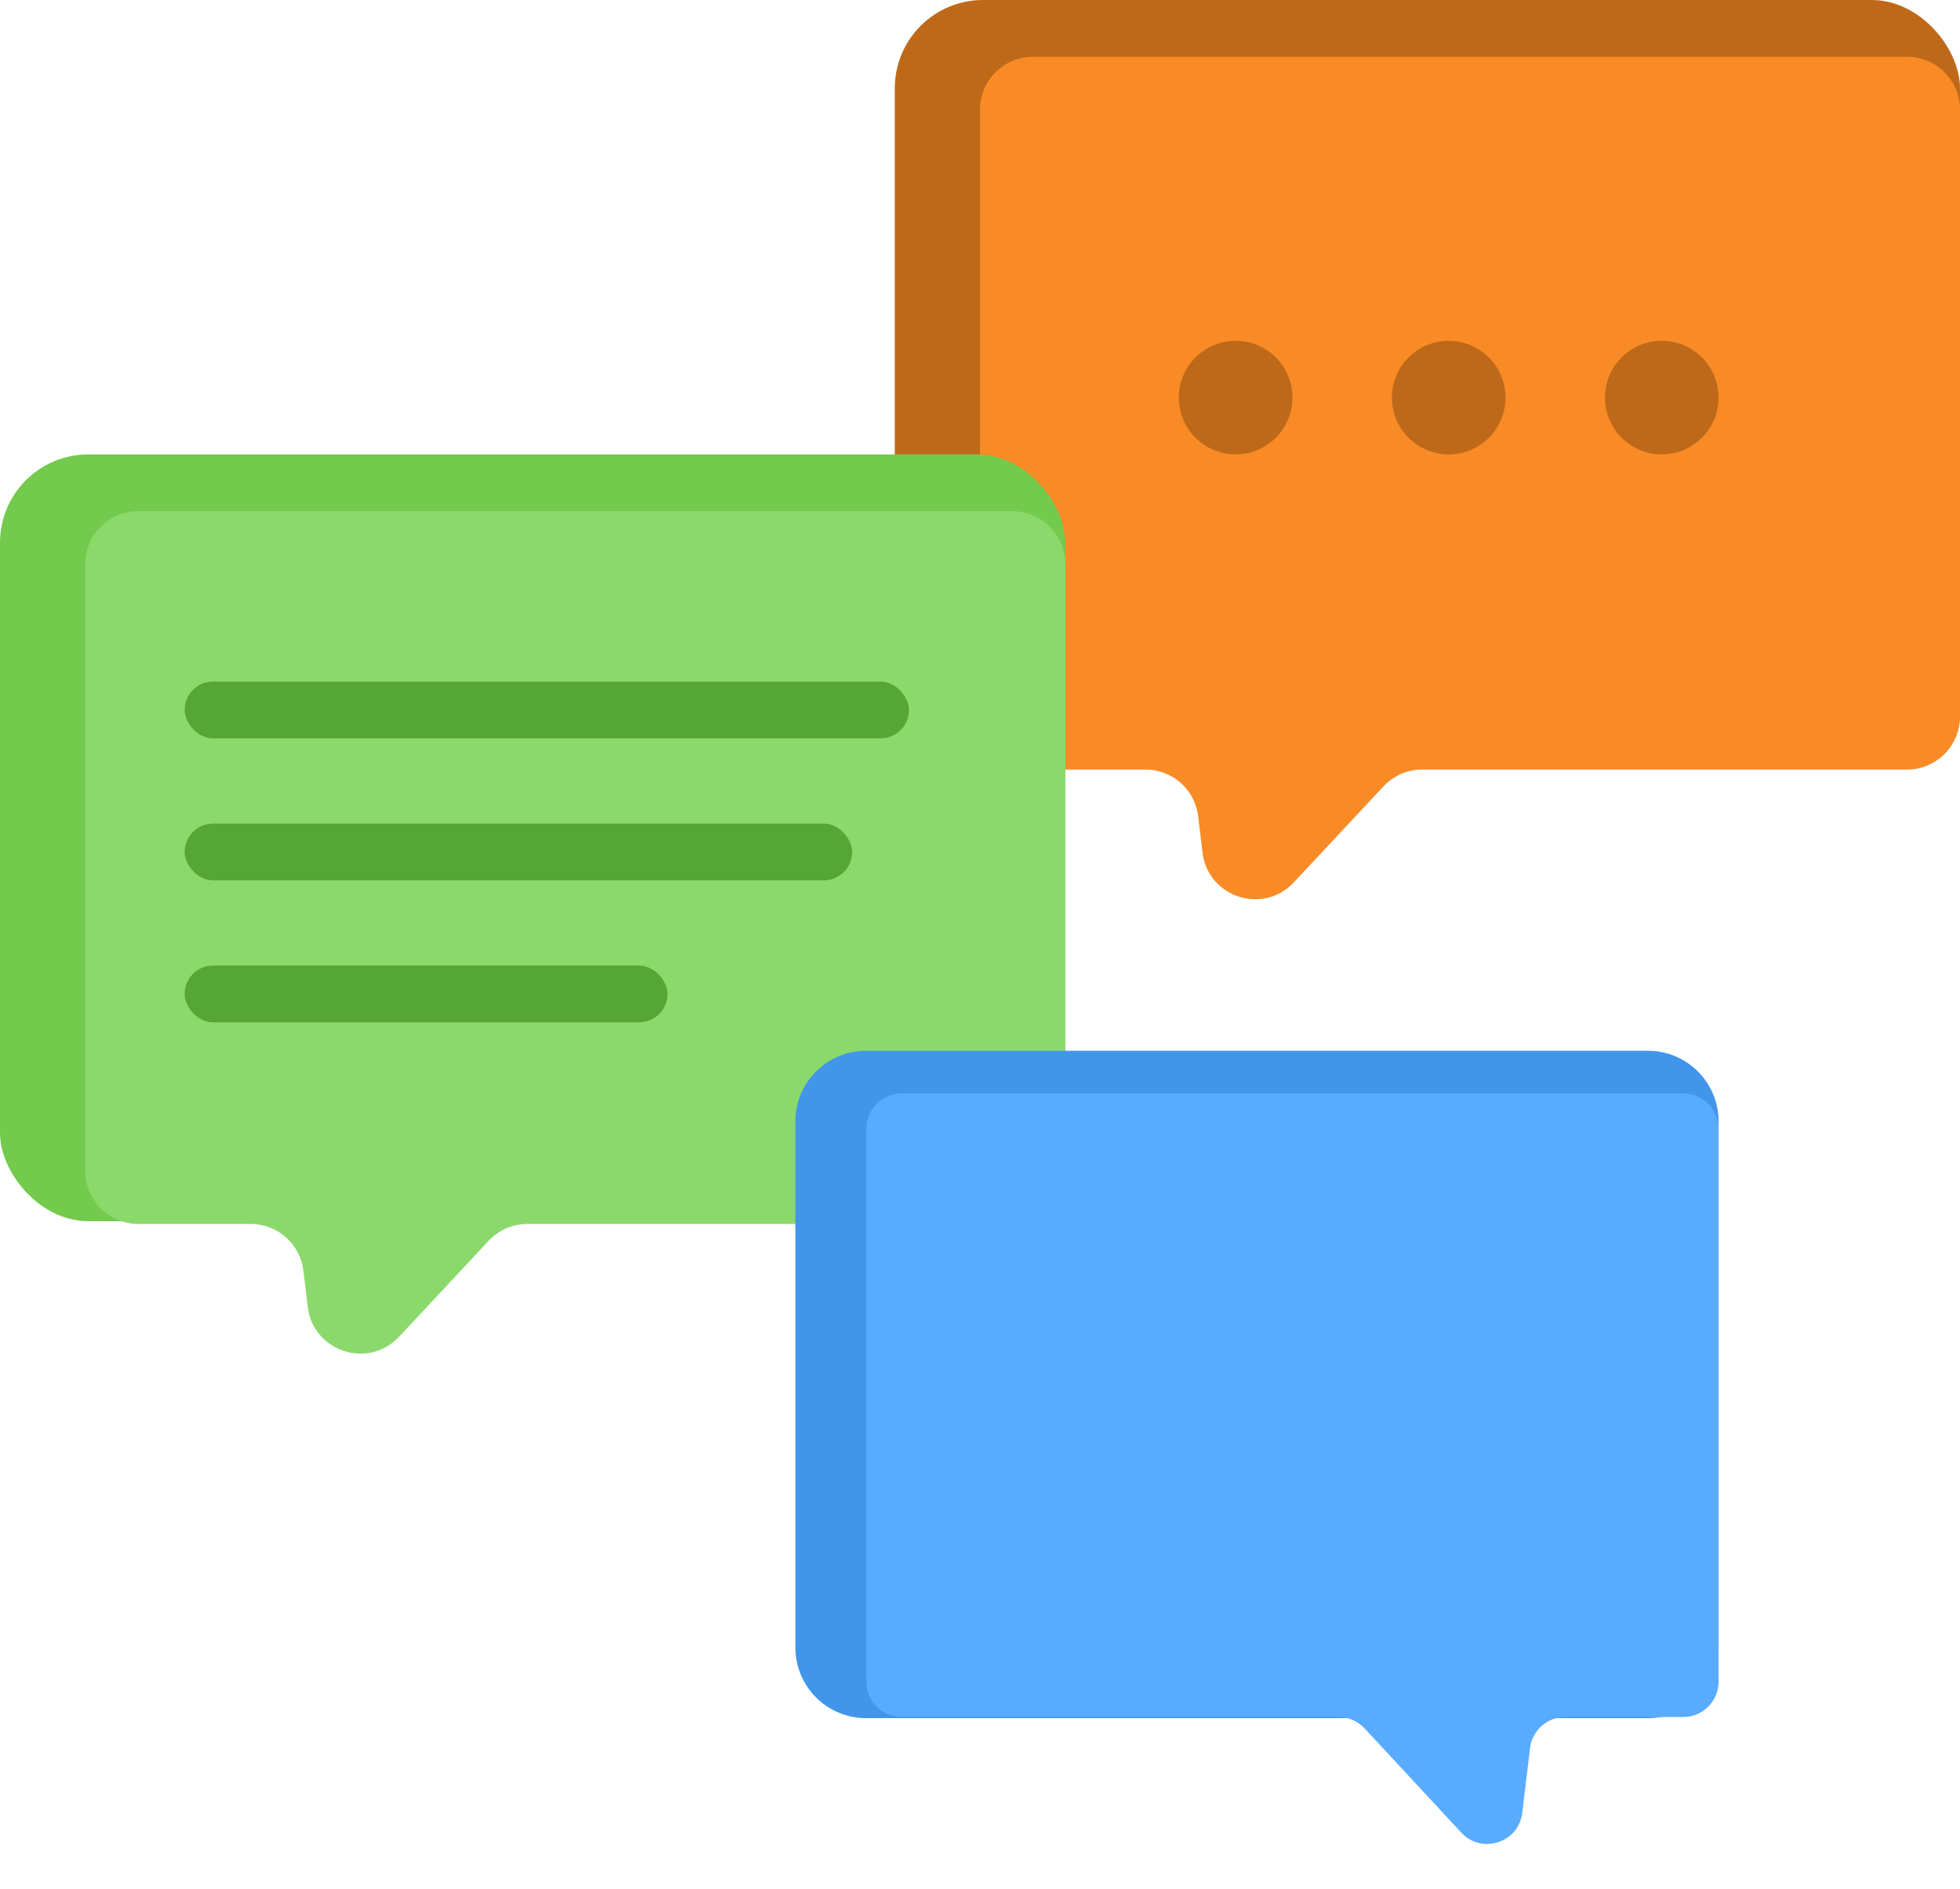 <svg width="111" height="107" viewBox="0 0 111 107" fill="none" xmlns="http://www.w3.org/2000/svg">
<rect x="50.674" width="60.326" height="43.435" rx="5" fill="#BE6919"/>
<path d="M55.5 6.217C55.5 4.56 56.843 3.217 58.5 3.217H108C109.657 3.217 111 4.56 111 6.217V40.592C111 42.249 109.657 43.592 108 43.592H80.541C79.71 43.592 78.916 43.938 78.349 44.545L73.274 49.982C71.533 51.846 68.407 50.826 68.102 48.293L67.854 46.234C67.673 44.726 66.394 43.592 64.876 43.592H58.5C56.843 43.592 55.5 42.249 55.5 40.592V6.217Z" fill="#F88B26"/>
<circle cx="69.978" cy="22.522" r="3.217" fill="#BE6919"/>
<circle cx="82.044" cy="22.522" r="3.217" fill="#BE6919"/>
<circle cx="94.109" cy="22.522" r="3.217" fill="#BE6919"/>
<rect y="25.739" width="60.326" height="43.435" rx="5" fill="#73CA4D"/>
<path d="M4.826 31.956C4.826 30.3 6.169 28.956 7.826 28.956H57.326C58.983 28.956 60.326 30.3 60.326 31.956V66.332C60.326 67.989 58.983 69.332 57.326 69.332H29.868C29.036 69.332 28.242 69.677 27.675 70.284L22.6 75.721C20.859 77.585 17.734 76.565 17.428 74.032L17.18 71.973C16.999 70.466 15.72 69.332 14.202 69.332H7.826C6.169 69.332 4.826 67.989 4.826 66.332V31.956Z" fill="#8CD96B"/>
<rect x="10.456" y="38.609" width="41.022" height="3.217" rx="1.609" fill="#55A633"/>
<rect x="10.456" y="46.652" width="37.804" height="3.217" rx="1.609" fill="#55A633"/>
<rect x="10.456" y="54.696" width="27.348" height="3.217" rx="1.609" fill="#55A633"/>
<path d="M45.044 63.522C45.044 61.313 46.835 59.522 49.044 59.522H93.326C95.536 59.522 97.327 61.313 97.327 63.522V93.326C97.327 95.535 95.536 97.326 93.327 97.326H49.044C46.835 97.326 45.044 95.535 45.044 93.326V63.522Z" fill="#4195EB"/>
<path d="M97.326 63.935C97.326 62.83 96.431 61.935 95.326 61.935H51.065C49.961 61.935 49.065 62.83 49.065 63.935V95.263C49.065 96.368 49.961 97.263 51.065 97.263H75.812C76.368 97.263 76.9 97.495 77.278 97.903L82.758 103.811C83.918 105.06 86.008 104.38 86.211 102.688L86.649 99.025C86.769 98.02 87.622 97.263 88.635 97.263H95.326C96.431 97.263 97.326 96.368 97.326 95.263V63.935Z" fill="#59ABFF"/>
</svg>
